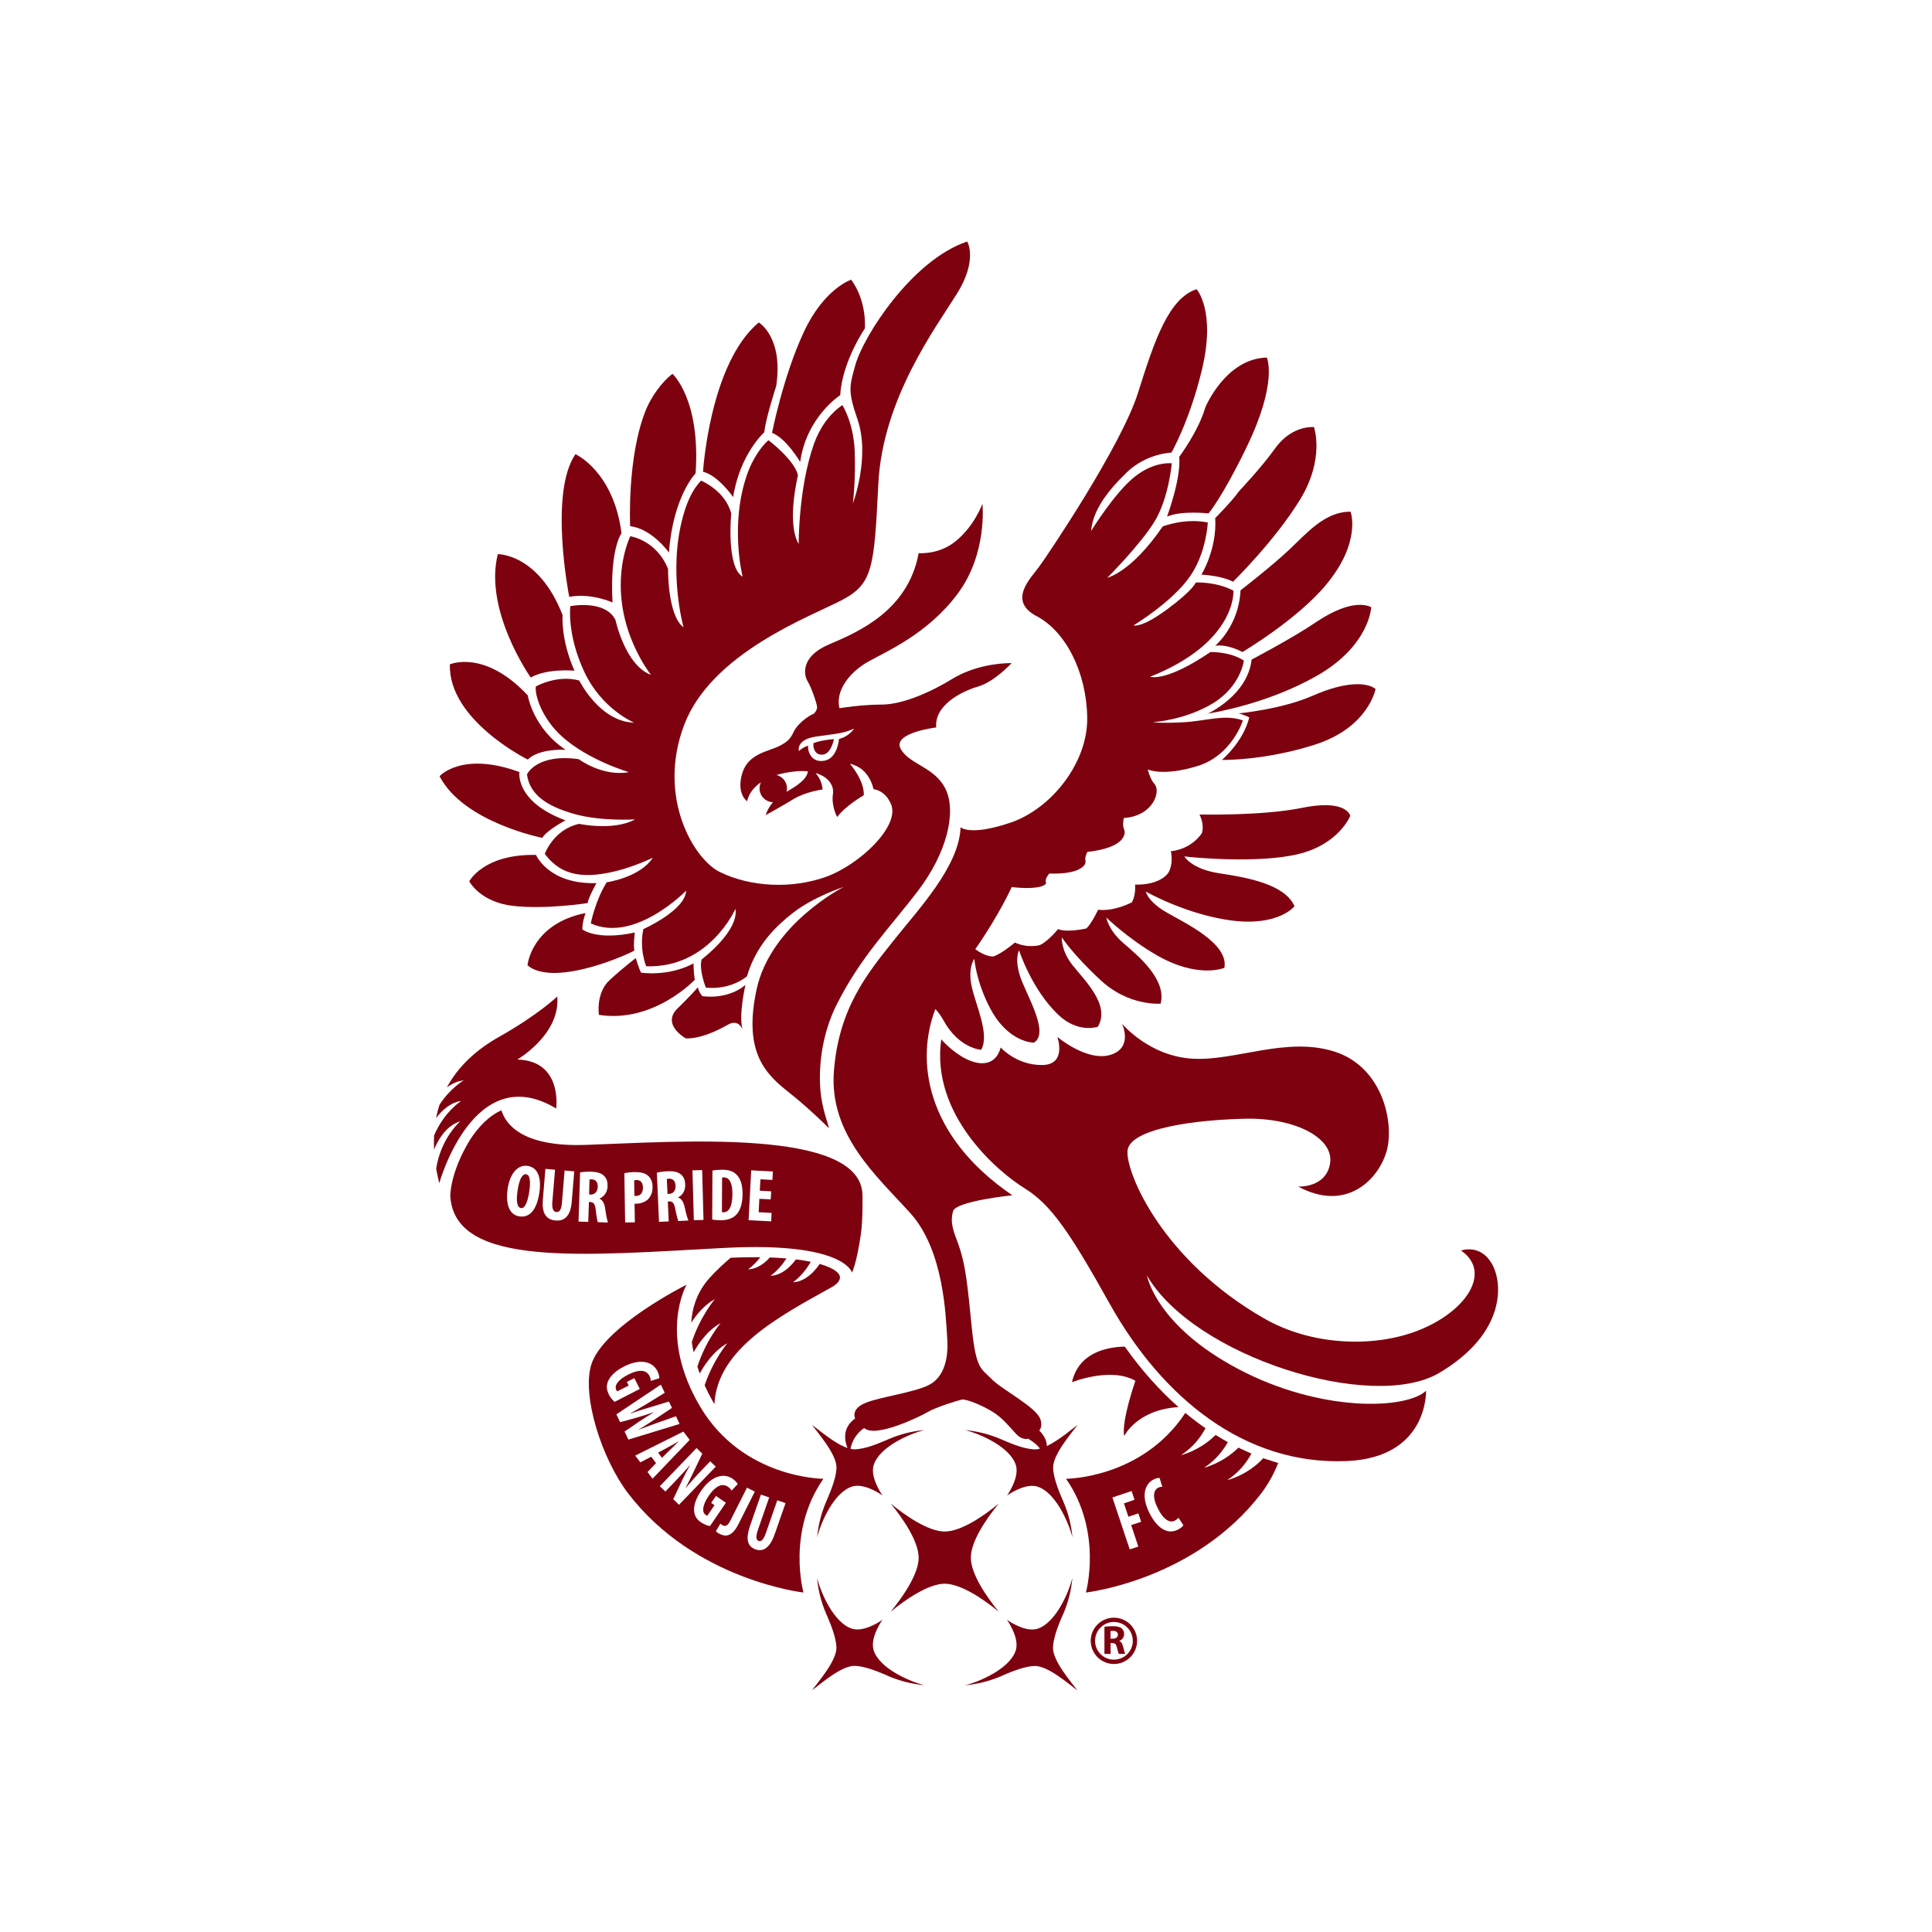 <?xml version="1.0" encoding="utf-8"?>
<svg id="Layer_1" viewBox="0 0 240 240" xmlns="http://www.w3.org/2000/svg">
  <defs>
    <style>
      .cls-1 {
        fill: #7e010f;
      }
    </style>
  </defs>
  <path class="cls-1" d="M 102.286 183.699 C 102.286 183.699 92.281 183.699 86.979 174.744 C 81.677 165.804 85.292 159.587 85.292 159.587 C 85.292 159.587 74.785 164.829 73.42 169.622 C 72.302 173.522 74.762 181.201 78.009 185.484 C 86.282 196.328 99.811 197.828 99.811 197.828 C 99.811 197.828 97.689 190.291 102.286 183.699 Z M 75.632 173.207 C 75.339 172.644 75.309 172.119 75.534 171.579 C 75.804 170.912 76.554 170.229 77.567 169.727 C 79.704 168.662 81.122 169.254 81.662 170.304 C 81.849 170.687 81.902 171.009 81.902 171.212 L 80.837 171.542 C 80.837 171.354 80.799 171.144 80.672 170.912 C 80.334 170.252 79.532 169.989 78.002 170.777 C 76.599 171.489 76.329 172.209 76.554 172.667 C 76.607 172.749 76.644 172.809 76.682 172.839 L 78.099 172.119 L 77.874 171.669 L 78.797 171.197 L 79.479 172.539 L 76.352 174.144 C 76.134 173.972 75.797 173.582 75.617 173.214 L 75.632 173.207 Z M 77.582 177.834 L 79.374 176.611 C 79.892 176.259 80.537 175.861 81.219 175.441 L 81.219 175.426 C 80.454 175.689 79.757 175.914 79.127 176.094 L 77.034 176.671 L 76.569 175.696 L 82.089 172.007 L 82.577 173.019 L 80.334 174.399 C 79.674 174.796 79.022 175.164 78.324 175.569 L 78.339 175.591 C 79.104 175.306 79.794 175.104 80.567 174.871 L 83.094 174.106 L 83.477 174.894 L 81.294 176.349 C 80.672 176.754 80.057 177.166 79.307 177.594 L 79.307 177.609 C 80.124 177.309 80.784 177.061 81.497 176.806 L 83.972 175.929 L 84.422 176.889 L 78.062 178.831 L 77.582 177.819 L 77.582 177.834 Z M 80.439 182.859 L 81.497 181.756 L 80.897 180.954 L 79.547 181.659 L 78.909 180.819 L 84.894 177.834 L 85.674 178.869 L 81.062 183.691 L 80.432 182.851 L 80.439 182.859 Z M 83.634 186.233 L 84.759 183.841 C 85.007 183.316 85.404 182.544 85.727 182.026 L 85.712 182.011 C 85.269 182.514 84.594 183.256 83.679 184.216 L 82.652 185.281 L 81.969 184.621 L 86.529 179.881 L 87.241 180.579 L 86.072 183.024 C 85.839 183.511 85.457 184.299 85.164 184.824 L 85.179 184.839 C 85.637 184.329 86.372 183.444 87.211 182.581 L 88.224 181.531 L 88.914 182.191 L 84.347 186.931 L 83.634 186.233 Z M 87.099 189.128 C 86.574 188.776 86.289 188.326 86.229 187.748 C 86.139 187.028 86.477 186.069 87.129 185.146 C 88.501 183.189 90.016 183.016 90.999 183.691 C 91.351 183.931 91.554 184.194 91.644 184.359 L 90.871 185.176 C 90.789 185.004 90.646 184.846 90.421 184.689 C 89.814 184.269 88.989 184.426 88.021 185.844 C 87.136 187.156 87.249 187.921 87.669 188.191 C 87.751 188.258 87.811 188.281 87.856 188.296 L 88.756 186.983 L 88.344 186.691 L 88.936 185.836 L 90.174 186.676 L 88.194 189.578 C 87.931 189.541 87.436 189.353 87.106 189.121 L 87.099 189.128 Z M 89.371 190.531 C 89.176 190.441 89.011 190.306 88.929 190.201 L 89.491 189.278 C 89.574 189.361 89.664 189.421 89.784 189.488 C 90.069 189.623 90.369 189.623 90.751 188.858 L 92.791 184.801 L 93.766 185.289 L 91.756 189.293 C 90.901 190.988 90.084 190.898 89.364 190.531 L 89.371 190.531 Z M 96.249 190.546 C 95.701 192.151 94.884 192.833 93.864 192.473 C 92.761 192.091 92.641 191.041 93.189 189.496 L 94.524 185.664 L 95.551 186.016 L 94.149 190.051 C 93.834 190.973 93.969 191.326 94.231 191.416 C 94.524 191.521 94.831 191.348 95.154 190.403 L 96.556 186.368 L 97.584 186.721 L 96.249 190.546 Z"/>
  <path class="cls-1" d="M 82.974 179.791 L 81.752 180.451 L 82.232 181.096 L 83.222 180.121 C 83.507 179.829 83.987 179.386 84.302 179.071 L 84.287 179.056 C 83.904 179.281 83.312 179.619 82.967 179.791 L 82.974 179.791 Z"/>
  <path class="cls-1" d="M 105.826 158.095 C 105.826 158.095 106.403 157.06 106.951 153.235 C 107.206 151.412 107.138 148.428 107.138 148.428 C 106.958 140.035 83.814 141.858 72.7 142.225 C 64.81 142.488 62.8 139.615 62.29 137.928 C 60.693 138.625 59.403 140.043 58.398 141.565 C 55.84 145.78 55.938 148.6 55.938 148.6 C 56.493 157.517 72.535 155.942 90.001 155.02 C 104.933 154.232 105.833 158.08 105.833 158.08 L 105.826 158.095 Z M 93.316 145.383 L 96.009 145.525 L 95.949 146.575 L 94.464 146.493 L 94.381 147.91 L 95.799 147.993 L 95.746 148.99 L 94.329 148.923 L 94.246 150.587 L 95.851 150.67 L 95.799 151.72 L 92.994 151.577 L 93.316 145.383 Z M 67 148.15 C 66.655 150.46 65.695 151.277 64.525 151.105 C 63.13 150.895 62.815 149.343 63.062 147.648 C 63.317 145.983 64.195 144.625 65.56 144.835 C 67.045 145.06 67.217 146.74 67.007 148.143 L 67 148.15 Z M 71.02 149.32 C 70.892 150.91 70.225 151.72 69.032 151.615 C 67.735 151.51 67.307 150.58 67.435 149.028 L 67.75 145.203 L 68.95 145.308 L 68.612 149.328 C 68.537 150.235 68.792 150.535 69.107 150.565 C 69.452 150.587 69.722 150.37 69.805 149.433 L 70.135 145.405 L 71.335 145.51 L 71.02 149.32 Z M 74.267 151.832 C 74.192 151.652 74.08 151.015 74.012 150.332 C 73.922 149.56 73.735 149.335 73.33 149.32 L 73.157 149.305 L 73.075 151.787 L 71.867 151.75 L 72.062 145.63 C 72.445 145.578 72.925 145.54 73.382 145.548 C 74.042 145.57 74.627 145.675 75.024 146.058 C 75.392 146.41 75.489 146.83 75.474 147.37 C 75.452 148.03 75.114 148.615 74.47 148.893 L 74.47 148.908 C 74.89 149.088 75.077 149.5 75.182 150.152 C 75.272 150.85 75.422 151.622 75.527 151.862 L 74.267 151.825 L 74.267 151.832 Z M 80.567 148.915 C 80.184 149.32 79.562 149.523 79.067 149.53 L 78.827 149.53 L 78.864 151.84 L 77.657 151.862 L 77.559 145.743 C 77.897 145.66 78.362 145.608 78.812 145.6 C 79.532 145.6 80.102 145.69 80.507 146.058 C 80.882 146.373 81.062 146.883 81.062 147.408 C 81.077 148.075 80.882 148.548 80.559 148.908 L 80.567 148.915 Z M 84.264 151.675 C 84.182 151.502 84.017 150.872 83.889 150.205 C 83.747 149.44 83.537 149.223 83.132 149.245 L 82.959 149.245 L 83.072 151.727 L 81.864 151.78 L 81.594 145.675 C 81.962 145.585 82.442 145.518 82.899 145.495 C 83.559 145.473 84.152 145.533 84.572 145.878 C 84.969 146.208 85.097 146.613 85.119 147.153 C 85.149 147.813 84.857 148.428 84.242 148.743 L 84.242 148.765 C 84.669 148.908 84.902 149.305 85.052 149.95 C 85.202 150.647 85.397 151.397 85.524 151.615 L 84.264 151.682 L 84.264 151.675 Z M 86.192 151.577 L 86.019 145.383 L 87.226 145.353 L 87.391 151.547 L 86.192 151.57 L 86.192 151.577 Z M 88.471 151.502 L 88.501 145.413 C 88.801 145.345 89.251 145.308 89.724 145.308 C 90.511 145.308 91.051 145.495 91.441 145.863 C 91.974 146.35 92.251 147.16 92.244 148.368 C 92.229 149.628 91.906 150.505 91.366 150.992 C 90.946 151.382 90.331 151.585 89.469 151.585 C 89.086 151.57 88.704 151.547 88.471 151.502 Z"/>
  <path class="cls-1" d="M 79.074 146.59 C 78.962 146.59 78.849 146.605 78.782 146.628 L 78.804 148.548 C 78.864 148.57 78.932 148.563 78.999 148.563 C 79.607 148.563 79.869 148.113 79.869 147.535 C 79.869 146.995 79.629 146.575 79.074 146.59 Z"/>
  <path class="cls-1" d="M 65.35 145.87 C 64.877 145.803 64.495 146.538 64.3 147.865 C 64.09 149.26 64.24 150.003 64.727 150.07 C 65.222 150.152 65.552 149.268 65.747 148.023 C 65.912 146.943 65.89 145.945 65.35 145.87 Z"/>
  <path class="cls-1" d="M 73.525 146.5 C 73.427 146.5 73.3 146.5 73.232 146.523 L 73.18 148.375 L 73.39 148.39 C 73.907 148.405 74.23 147.993 74.252 147.445 C 74.267 146.92 74.072 146.538 73.525 146.5 Z"/>
  <path class="cls-1" d="M 83.124 146.418 C 83.019 146.418 82.899 146.433 82.839 146.47 L 82.922 148.323 L 83.139 148.308 C 83.664 148.278 83.949 147.85 83.919 147.295 C 83.897 146.785 83.672 146.418 83.124 146.418 Z"/>
  <path class="cls-1" d="M 89.941 146.26 C 89.859 146.26 89.776 146.26 89.701 146.29 L 89.679 150.572 C 89.731 150.595 89.821 150.595 89.889 150.595 C 90.466 150.595 90.976 150.033 90.984 148.308 C 90.984 147.048 90.661 146.275 89.934 146.26 L 89.941 146.26 Z"/>
  <path class="cls-1" d="M 88.749 174.406 C 89.094 167.567 96.841 163.494 103.268 159.925 C 104.161 159.437 105.721 158.177 101.828 157.007 C 100.201 159.4 98.521 159.28 98.521 159.28 C 99.496 158.56 100.216 157.615 100.718 156.745 C 100.178 156.625 99.563 156.535 98.874 156.445 C 97.299 158.597 95.731 158.477 95.731 158.477 C 96.564 157.862 97.209 157.082 97.696 156.325 C 97.066 156.272 96.384 156.235 95.634 156.205 C 94.224 157.78 92.934 157.675 92.934 157.675 C 93.541 157.24 94.036 156.715 94.449 156.175 L 93.796 156.175 C 92.844 156.175 91.816 156.197 90.759 156.242 C 89.859 157.015 88.974 157.832 88.156 158.74 C 86.627 160.435 85.989 162.392 85.862 164.319 C 86.477 163.359 87.474 162.114 88.801 161.38 C 88.801 161.38 87.001 163.494 85.944 166.697 C 85.997 167.132 86.072 167.567 86.162 167.987 C 86.687 167.042 87.834 165.279 89.514 164.364 C 89.514 164.364 87.691 166.502 86.634 169.764 C 86.724 170.057 86.822 170.342 86.927 170.619 C 87.421 169.712 88.591 167.837 90.354 166.862 C 90.354 166.862 88.591 168.939 87.534 172.089 C 88.171 173.507 88.749 174.414 88.749 174.414 L 88.749 174.406 Z"/>
  <path class="cls-1" d="M 69.092 137.688 C 69.092 137.688 69.917 131.763 64.255 131.621 C 64.255 131.621 69.632 128.523 69.227 123.791 C 69.227 123.791 66.857 126.063 61.96 128.823 C 59.403 130.271 57.018 132.273 55.51 135.086 C 56.11 134.643 56.808 134.298 57.603 134.216 C 57.603 134.216 55.953 135.138 54.595 137.238 C 54.423 137.763 54.28 138.318 54.168 138.895 C 54.85 137.988 55.908 136.968 57.295 136.758 C 57.295 136.758 55.158 138.123 53.92 141.055 C 53.898 141.618 53.898 142.195 53.92 142.803 C 54.34 141.775 55.353 139.833 57.168 139.3 C 57.168 139.3 54.768 141.363 54.183 145.173 C 54.288 145.765 54.415 146.365 54.565 146.988 C 54.565 146.988 58.833 131.508 69.092 137.703 L 69.092 137.688 Z"/>
  <path class="cls-1" d="M 157.379 181.299 C 157.296 181.276 157.206 181.231 157.116 181.209 C 157.056 181.186 156.989 181.171 156.936 181.141 C 154.911 183.309 152.444 183.871 152.444 183.871 C 153.899 182.926 154.844 181.704 155.459 180.564 C 155.091 180.421 154.731 180.249 154.379 180.076 C 154.304 180.046 154.244 180.009 154.169 179.986 C 154.064 179.934 153.951 179.881 153.846 179.829 C 151.866 181.786 149.586 182.326 149.586 182.326 C 150.981 181.404 151.911 180.249 152.526 179.146 C 152.166 178.951 151.806 178.741 151.446 178.516 C 151.401 178.486 151.356 178.464 151.311 178.434 C 151.206 178.366 151.109 178.306 151.004 178.254 C 149.031 180.226 146.722 180.759 146.722 180.759 C 148.184 179.799 149.136 178.569 149.751 177.421 C 149.369 177.159 148.994 176.881 148.619 176.604 C 148.596 176.589 148.574 176.566 148.551 176.551 C 148.109 176.221 147.681 175.884 147.246 175.516 C 141.847 183.699 132.427 183.699 132.427 183.699 C 137.017 190.291 134.895 197.828 134.895 197.828 C 134.895 197.828 148.424 196.328 156.696 185.484 C 157.551 184.351 158.249 183.084 158.781 181.741 C 158.316 181.599 157.851 181.449 157.386 181.291 L 157.379 181.299 Z M 141.404 192.121 L 140.339 192.473 L 138.187 186.024 L 140.572 185.221 L 140.932 186.308 L 139.619 186.758 L 140.174 188.416 L 141.412 187.996 L 141.757 189.046 L 140.519 189.451 L 141.404 192.113 L 141.404 192.121 Z M 146.294 190.028 C 144.989 190.696 143.707 189.751 142.829 188.033 C 141.652 185.761 142.274 184.314 143.272 183.804 C 143.624 183.616 143.917 183.579 144.052 183.609 L 144.389 184.689 C 144.247 184.689 144.089 184.704 143.872 184.809 C 143.309 185.101 143.092 185.941 143.857 187.433 C 144.599 188.881 145.357 189.203 145.964 188.888 C 146.129 188.798 146.302 188.648 146.399 188.543 L 147.006 189.473 C 146.909 189.631 146.662 189.841 146.302 190.028 L 146.294 190.028 Z"/>
  <path class="cls-1" d="M 139.649 178.396 C 139.649 178.396 141.209 175.111 146.399 174.796 C 143.999 172.682 141.764 170.162 139.724 167.282 C 137.354 167.334 133.98 168.084 133.162 171.707 C 133.162 171.707 137.984 169.764 141.044 171.527 C 141.044 171.527 139.282 176.544 139.649 178.396 Z"/>
  <path class="cls-1" d="M 131.902 200.895 C 131.977 200.723 132.037 200.565 132.105 200.438 C 132.712 199.02 133.08 197.521 133.215 196.013 C 132.765 197.836 131.145 201.608 128.88 202.328 C 127.56 202.748 125.775 201.698 125.092 201.225 C 125.557 201.908 126.607 203.693 126.18 205.02 C 125.46 207.278 121.703 208.905 119.873 209.355 C 121.38 209.213 122.873 208.845 124.29 208.253 C 124.425 208.185 124.582 208.11 124.747 208.043 C 125.827 207.585 127.342 206.993 128.482 206.955 C 130.147 206.873 132.832 209.25 133.845 210 C 133.095 208.973 130.732 206.295 130.807 204.63 C 130.852 203.49 131.43 201.968 131.895 200.903 L 131.902 200.895 Z"/>
  <path class="cls-1" d="M 108.533 205.013 C 108.106 203.685 109.148 201.9 109.621 201.218 C 108.946 201.69 107.153 202.74 105.833 202.32 C 103.568 201.6 101.948 197.828 101.498 196.006 C 101.633 197.513 102.001 198.998 102.608 200.415 C 102.676 200.558 102.743 200.715 102.811 200.888 C 103.276 201.953 103.853 203.475 103.906 204.615 C 103.973 206.28 101.603 208.965 100.861 209.985 C 101.881 209.235 104.558 206.858 106.216 206.94 C 107.363 206.978 108.878 207.57 109.958 208.028 C 110.123 208.095 110.281 208.17 110.416 208.238 C 111.833 208.83 113.325 209.198 114.833 209.34 C 113.003 208.89 109.246 207.263 108.526 205.005 L 108.533 205.013 Z"/>
  <path class="cls-1" d="M 120.6 193.501 C 120.6 191.453 122.558 188.618 124.072 186.773 C 122.243 188.296 119.393 190.253 117.353 190.253 C 115.32 190.238 112.478 188.296 110.641 186.773 C 112.155 188.611 114.113 191.461 114.12 193.501 C 114.12 195.526 112.155 198.375 110.641 200.213 C 112.47 198.705 115.313 196.748 117.353 196.733 C 119.385 196.748 122.235 198.69 124.072 200.213 C 122.558 198.375 120.6 195.526 120.6 193.501 Z"/>
  <path class="cls-1" d="M 128.767 76.536 C 132.39 78.44 134.969 83.495 135.059 89.128 C 135.157 94.752 130.582 100.482 125.527 102.192 C 120.473 103.909 119.325 102.762 119.325 102.762 C 119.16 107.637 114.083 112.954 110.97 116.884 C 107.858 120.806 104.191 125.164 103.591 133.076 C 102.983 140.98 108.916 146.08 113.115 150.737 C 117.308 155.41 117.488 163.689 117.668 166.262 C 117.848 168.834 117.248 171.054 115.455 172.014 C 113.655 172.974 109.343 173.514 107.483 174.286 C 105.631 175.059 106.231 176.206 106.231 176.206 C 104.573 177.391 104.933 179.019 105.278 179.874 C 103.681 179.334 101.716 177.616 100.868 177.001 C 101.611 178.029 103.981 180.706 103.913 182.371 C 103.861 183.511 103.283 185.034 102.818 186.098 C 102.743 186.271 102.683 186.428 102.616 186.571 C 102.016 187.973 101.648 189.473 101.506 190.981 C 101.948 189.158 103.576 185.401 105.841 184.666 C 107.161 184.246 108.953 185.296 109.628 185.769 C 109.156 185.086 108.113 183.301 108.541 181.974 C 109.261 179.716 113.018 178.089 114.848 177.639 C 113.34 177.781 111.848 178.149 110.431 178.756 C 110.296 178.809 110.138 178.891 109.973 178.951 C 108.893 179.424 107.378 180.001 106.231 180.039 C 106.051 180.054 105.856 180.024 105.646 179.971 C 106.043 178.119 107.363 177.399 107.363 177.399 C 108.743 178.659 114.195 176.019 115.208 175.426 C 116.228 174.819 118.928 173.979 119.46 173.867 C 120 173.747 122.033 174.586 123.292 175.366 C 124.545 176.139 125.445 177.286 126.225 178.126 C 126.997 178.966 127.725 178.719 127.725 178.719 C 128.527 179.206 128.962 179.626 129.195 179.956 C 128.947 180.024 128.7 180.061 128.49 180.046 C 127.35 180.009 125.827 179.431 124.755 178.959 C 124.59 178.891 124.432 178.816 124.297 178.764 C 122.88 178.156 121.388 177.789 119.88 177.646 C 121.71 178.096 125.467 179.724 126.187 181.981 C 126.615 183.309 125.565 185.094 125.1 185.776 C 125.782 185.304 127.567 184.254 128.887 184.674 C 131.152 185.409 132.772 189.166 133.222 190.988 C 133.087 189.481 132.72 187.981 132.112 186.578 C 132.045 186.436 131.977 186.278 131.91 186.106 C 131.445 185.041 130.867 183.519 130.822 182.379 C 130.747 180.714 133.117 178.029 133.86 177.009 C 133.125 177.556 131.512 178.936 130.05 179.634 C 130.027 179.289 129.945 178.936 129.81 178.674 C 129.472 178.006 129.097 177.714 129.097 177.714 C 129.097 177.714 129.577 177.226 129.225 176.266 C 128.655 174.744 124.432 172.614 123.172 171.302 C 121.92 169.989 121.253 170.222 120.72 164.942 C 120.18 159.677 120.008 157.037 118.86 154.045 C 118.365 152.747 118.028 151.72 118.388 150.46 C 118.74 149.2 125.752 148.48 125.752 148.48 C 114.735 140.958 113.82 131.471 116.198 125.344 C 116.558 125.741 116.91 126.213 117.225 126.791 C 119.153 130.271 121.883 130.406 121.883 130.406 C 122.97 128.516 121.245 124.969 120.713 122.576 C 120.188 120.184 121.035 119.111 121.035 119.111 C 121.035 119.111 121.245 121.931 123.007 125.269 C 125.28 129.573 128.43 129.521 128.43 129.521 C 130.507 128.298 127.297 123.274 126.667 121.114 C 126.03 118.976 126.592 118.054 126.592 118.054 C 126.592 118.054 128.145 122.914 131.482 126.078 C 133.942 128.403 136.372 127.548 136.372 127.548 C 138.029 124.819 134.572 121.639 133.17 119.816 C 131.767 117.986 131.902 116.441 131.902 116.441 C 131.902 116.441 133.312 118.624 136.792 121.826 C 140.279 125.029 144.179 124.676 144.179 124.676 C 144.952 121.639 141.329 118.691 139.499 117.109 C 137.677 115.519 137.429 113.974 137.429 113.974 C 137.429 113.974 140.039 116.531 143.617 118.616 C 148.829 121.639 152.099 120.229 152.099 120.229 C 152.661 117.131 147.029 114.596 144.779 113.262 C 142.529 111.919 142.342 110.757 142.342 110.757 C 142.342 110.757 147.486 113.682 153.171 114.371 C 158.864 115.054 160.806 112.579 160.806 112.579 C 159.636 109.849 154.956 109.009 151.476 108.484 C 148.004 107.967 147.119 106.384 147.119 106.384 C 148.026 106.512 156.284 107.314 161.331 106.084 C 166.371 104.847 167.736 101.337 167.736 101.337 C 167.578 100.85 166.603 99.357 161.698 100.362 C 156.786 101.367 149.001 101.18 149.001 101.18 C 149.001 101.18 149.646 102.349 149.309 103.482 C 149.309 103.482 148.161 105.439 145.447 105.747 C 145.447 105.747 145.822 107.277 145.124 108.439 C 145.124 108.439 144.179 109.969 140.999 109.887 C 140.999 109.887 141.142 111.049 140.624 112.077 C 140.624 112.077 138.494 113.247 136.409 113.014 C 136.409 113.014 135.667 114.634 134.962 115.331 C 134.962 115.331 132.667 115.886 131.43 115.421 C 131.43 115.421 130.177 116.966 129.172 117.401 C 129.172 117.401 127.687 117.836 126.075 117.086 C 126.075 117.086 124.507 118.429 123.42 118.811 C 123.42 118.811 122.52 118.931 121.17 117.919 L 121.148 117.919 C 124.155 113.607 125.677 110.194 125.677 110.194 C 128.797 110.554 130.117 110.014 129.93 109.594 C 129.75 109.174 130.35 108.514 130.35 108.514 C 134.07 108.642 134.962 107.502 134.842 106.962 C 134.722 106.422 135.082 105.829 135.082 105.829 C 139.867 105.289 139.867 103.489 139.634 103.009 C 139.394 102.529 139.604 101.615 139.604 101.615 C 143.264 101.375 144.247 98.285 143.407 97.385 C 142.882 96.815 142.574 95.585 142.574 95.585 C 142.574 95.585 144.434 96.485 148.739 95.165 C 153.051 93.852 154.394 89.495 154.394 89.495 C 152.091 88.663 149.661 89.623 146.782 89.735 C 143.909 89.863 143.227 89.713 143.227 89.713 C 143.227 89.713 147.179 89.473 150.651 87.38 C 154.124 85.28 154.521 82.063 154.521 82.063 C 152.804 80.923 150.366 80.998 150.366 80.998 C 144.734 84.815 142.882 84.065 142.882 84.065 C 153.666 79.768 153.224 73.378 153.224 73.378 C 151.079 72.231 148.551 72.358 148.551 72.358 C 148.551 72.358 148.214 73.311 144.974 75.703 C 141.727 78.088 140.819 77.683 140.819 77.683 C 140.819 77.683 145.642 74.781 147.846 71.571 C 149.879 68.623 150.036 64.904 150.036 64.904 C 147.141 64.319 144.434 65.399 144.434 65.399 C 140.527 71.121 137.557 71.766 137.557 71.766 C 137.557 71.766 141.749 67.573 143.467 64.709 C 145.184 61.844 145.567 57.554 145.567 57.554 C 145.567 57.554 143.377 57.261 140.894 59.271 C 138.412 61.281 135.547 65.954 135.547 65.954 C 135.734 63.471 137.497 61.071 139.972 58.679 C 142.454 56.294 145.522 56.226 145.522 56.226 C 145.522 56.226 147.764 52.312 149.286 46.019 C 151.094 38.595 148.641 35.925 148.641 35.925 C 145.207 37.065 143.467 42.104 141.374 48.779 C 139.289 55.401 130.117 69.006 129.06 70.431 C 128.01 71.863 125.145 74.631 128.775 76.543 L 128.767 76.536 Z"/>
  <path class="cls-1" d="M 155.481 81.928 C 154.986 86.39 150.051 88.64 150.051 88.64 C 150.051 88.64 157.304 87.583 163.731 83.863 C 170.158 80.135 170.338 75.418 170.338 75.418 C 168.748 74.691 166.303 75.381 163.393 77.346 C 160.476 79.318 155.489 81.928 155.489 81.928 L 155.481 81.928 Z"/>
  <path class="cls-1" d="M 99.398 57.396 C 100.186 51.764 104.378 49.087 104.378 49.087 C 104.603 44.947 107.438 40.792 107.438 40.792 C 107.603 36.99 105.728 34.747 105.728 34.747 C 105.728 34.747 102.346 35.835 99.811 41.332 C 97.269 46.829 95.904 53.767 95.904 53.767 C 97.674 54.441 99.406 57.389 99.406 57.389 L 99.398 57.396 Z"/>
  <path class="cls-1" d="M 91.074 61.746 C 91.929 56.354 94.944 53.699 94.944 53.699 C 95.094 52.042 96.421 47.962 96.421 47.962 C 97.344 41.865 94.254 40.057 94.254 40.057 C 88.156 45.157 87.331 58.604 87.331 58.604 C 89.199 59.039 91.074 61.746 91.074 61.746 Z"/>
  <path class="cls-1" d="M 146.489 56.759 C 146.737 59.459 144.974 64.169 144.974 64.169 C 146.842 63.389 150.126 63.779 150.126 63.779 C 150.126 63.779 151.829 61.814 154.866 55.529 C 158.789 47.414 157.371 44.422 157.371 44.422 C 152.241 44.527 149.729 50.609 149.729 50.609 C 148.889 53.542 146.482 56.759 146.482 56.759 L 146.489 56.759 Z"/>
  <path class="cls-1" d="M 154.101 73.341 C 153.891 77.796 150.959 80.21 150.959 80.21 C 152.586 80 154.341 80.998 154.341 80.998 C 154.341 80.998 161.151 76.971 164.766 72.598 C 169.168 67.281 167.773 63.569 167.773 63.569 C 164.646 63.516 162.351 66.201 160.206 68.233 C 158.069 70.266 154.094 73.341 154.094 73.341 L 154.101 73.341 Z"/>
  <path class="cls-1" d="M 163.086 86.413 C 159.231 88.123 153.861 88.618 153.861 88.618 C 154.611 88.798 155.189 89.12 155.189 89.12 C 154.431 92.187 151.791 94.4 151.791 94.4 C 151.791 94.4 157.004 94.52 163.296 92.517 C 170.023 90.38 170.878 85.58 170.878 85.58 C 169.686 84.68 166.948 84.71 163.086 86.42 L 163.086 86.413 Z"/>
  <path class="cls-1" d="M 150.959 64.364 C 151.199 68.241 149.241 71.383 149.241 71.383 C 151.941 71.533 153.171 72.268 153.171 72.268 C 153.171 72.268 158.369 67.176 161.488 62.076 C 164.616 56.984 163.228 53.054 163.228 53.054 C 161.968 53.002 159.981 53.482 158.346 55.769 C 156.719 58.056 153.891 61.049 153.891 61.049 C 153.021 62.294 150.959 64.356 150.959 64.356 L 150.959 64.364 Z"/>
  <path class="cls-1" d="M 185.27 156.902 C 183.822 154.472 181.498 155.35 181.498 155.35 C 185.412 158.042 182.09 163.007 176.075 165.317 C 170.623 167.417 162.936 167.184 157.004 163.764 C 144.509 156.595 139.957 145.945 140.054 143.043 C 140.152 140.14 148.769 139.075 154.874 138.97 C 160.971 138.88 165.711 141.4 165.231 144.498 C 164.751 147.595 161.263 147.4 161.263 147.4 C 167.173 150.587 171.14 146.628 172.213 143.133 C 173.278 139.653 171.823 132.588 165.816 130.646 C 159.816 128.718 153.516 131.816 148.191 131.516 C 142.747 131.231 139.379 127.166 139.379 127.166 C 139.379 127.166 140.834 130.158 137.924 131.043 C 135.022 131.913 131.347 128.808 131.347 128.808 C 131.347 128.808 132.6 132.303 129.412 132.303 C 126.225 132.303 124.312 130.121 124.312 130.121 C 123.66 132.498 121.658 132.356 120.038 131.553 C 118.283 130.698 116.925 129.108 116.925 129.108 C 115.59 138.498 124.005 145.6 127.297 147.625 C 130.59 149.658 132.952 153.19 137.834 161.927 C 144.322 173.552 154.581 182.071 167.368 181.494 C 177.448 181.036 177.148 172.772 177.148 172.772 C 174.635 175.096 164.076 175.479 153.809 170.057 C 143.549 164.634 142.477 158.447 142.477 158.447 C 148.289 168.504 170.466 175.479 178.79 170.544 C 187.122 165.609 186.732 159.317 185.277 156.902 L 185.27 156.902 Z"/>
  <path class="cls-1" d="M 76.089 74.856 C 75.737 68.121 77.207 66.246 77.207 66.246 C 76.217 58.521 71.485 56.421 71.485 56.421 C 68.155 61.251 70.712 74.136 70.712 74.136 C 73.54 73.641 76.089 74.848 76.089 74.848 L 76.089 74.856 Z"/>
  <path class="cls-1" d="M 83.102 68.638 C 83.604 61.664 86.409 58.799 86.409 58.799 C 87.046 49.582 83.537 46.439 83.537 46.439 C 82.127 47.504 80.859 49.417 80.274 50.827 C 77.859 56.661 78.279 65.369 78.279 65.369 C 80.979 65.661 83.102 68.638 83.102 68.638 Z"/>
  <path class="cls-1" d="M 71.365 83.323 C 69.625 79.415 69.887 76.408 69.887 76.408 C 66.902 68.743 61.84 68.841 61.84 68.841 C 60.07 75.861 65.927 84.163 65.927 84.163 C 67.99 82.993 71.365 83.315 71.365 83.315 L 71.365 83.323 Z"/>
  <path class="cls-1" d="M 67.375 104.082 C 67.87 103.159 70.24 101.907 70.24 101.907 C 63.932 99.56 64.525 95.907 64.525 95.907 C 57.363 93.282 54.603 96.425 54.603 96.425 C 57.58 102.169 67.375 104.082 67.375 104.082 Z"/>
  <path class="cls-1" d="M 86.312 121.706 C 86.177 120.994 86.147 119.681 86.147 119.681 C 82.967 121.376 79.629 120.821 79.629 120.821 C 79.344 120.259 78.977 119.021 78.977 119.021 C 78.977 119.021 77.522 120.109 75.744 121.736 C 73.975 123.364 74.402 126.071 74.402 126.071 C 81.212 127.136 86.319 121.699 86.319 121.699 L 86.312 121.706 Z"/>
  <path class="cls-1" d="M 65.56 94.355 C 66.992 92.93 70.262 93.14 70.262 93.14 C 66.197 90.447 65.56 86.383 65.56 86.383 C 60.175 80.623 55.885 82.528 55.885 82.528 C 55.675 89.473 65.56 94.355 65.56 94.355 Z"/>
  <path class="cls-1" d="M 74.095 109.707 C 68.117 109.872 66.587 106.204 66.587 106.204 C 60.063 106.062 58.293 109.482 58.293 109.482 C 58.293 109.482 59.62 112.069 63.752 112.534 C 67.885 112.999 72.992 112.182 72.992 112.182 C 73.135 111.402 74.087 109.714 74.087 109.714 L 74.095 109.707 Z"/>
  <path class="cls-1" d="M 84.917 77.931 C 82.907 76.453 82.989 70.678 82.989 70.678 C 81.542 67.063 78.287 66.613 78.287 66.613 C 76.937 69.763 76.884 73.318 77.462 76.176 C 78.384 80.728 80.867 83.833 80.867 83.833 C 77.657 82.648 76.457 77.016 76.457 77.016 C 75.174 74.436 70.847 75.298 70.847 75.298 C 70.847 75.298 70.397 78.808 72.587 83.465 C 74.777 88.13 78.782 89.773 78.782 89.773 C 74.485 89.66 71.957 84.538 71.957 84.538 C 69.212 83.773 66.565 85.273 66.565 85.273 C 66.4 86.368 67.36 89.285 69.79 91.475 C 73.135 94.475 78.122 95.915 78.122 95.915 C 74.86 96.522 71.897 94.31 71.897 94.31 C 66.67 93.567 65.462 96.192 65.462 96.192 C 65.792 98.765 68.035 100.19 71.387 101.127 C 74.732 102.057 78.894 101.787 78.894 101.787 C 76.232 103.257 71.935 102.342 71.935 102.342 C 68.747 103.054 67.675 106.069 67.675 106.069 C 69.28 108.222 71.245 108.784 73.472 108.687 C 77.177 108.514 81.092 106.549 81.092 106.549 C 79.502 109.017 75.369 109.602 75.369 109.602 C 73.945 111.852 73.39 114.709 73.39 114.709 C 78.872 117.199 85.239 110.637 85.239 110.637 C 85.119 113.112 79.922 115.414 79.922 115.414 C 79.374 117.934 80.274 120.034 80.274 120.034 C 88.111 120.296 91.359 112.902 91.359 112.902 C 91.809 115.691 87.151 119.194 87.151 119.194 C 86.807 120.521 87.684 122.689 87.684 122.689 C 90.924 122.989 92.791 121.271 92.791 121.271 C 93.969 117.304 96.481 114.994 98.469 113.427 C 101.026 111.402 104.821 110.172 104.821 110.172 C 104.821 110.172 95.724 114.776 93.976 122.951 C 92.274 130.908 95.251 133.533 98.146 135.821 C 100.403 137.591 102.983 140.155 102.983 140.155 C 102.811 139.405 102.098 137.636 101.911 135.401 C 101.663 132.356 102.143 128.403 103.891 124.879 C 106.928 118.811 110.498 115.316 114.06 110.629 C 117.623 105.942 118.815 100.925 117.495 98.09 C 116.175 95.255 112.935 94.992 111.878 93.005 C 110.821 91.025 116.303 90.365 116.303 90.365 C 116.04 87.598 119.468 85.873 121.515 85.28 C 123.555 84.68 125.67 82.37 125.67 82.37 C 123.892 82.37 120.848 82.768 118.275 84.35 C 115.703 85.933 112.133 87.523 109.561 87.523 C 106.988 87.523 104.281 87.98 104.281 87.98 C 103.748 85.865 105.466 83.555 107.783 82.235 C 110.093 80.915 115.178 78.808 118.943 73.783 C 122.708 68.766 122.04 62.571 122.04 62.571 C 122.04 62.571 121.05 65.406 118.605 67.318 C 116.543 68.938 114.12 68.713 114.12 68.713 C 112.8 75.906 106.531 78.545 102.961 80.06 C 99.398 81.583 99.863 83.893 100.321 84.62 C 100.778 85.348 101.506 87.455 101.506 87.86 C 101.506 88.265 101.108 88.648 101.108 88.648 C 100.186 89.045 99.001 90.035 98.604 90.89 C 98.206 91.752 97.884 92.09 96.954 92.6 C 95.619 93.342 92.956 93.522 92.199 96.072 C 91.449 98.63 92.806 99.53 92.806 99.53 C 93.024 98.607 93.601 97.805 94.531 97.175 C 94.419 97.407 94.351 97.662 94.351 97.94 C 94.351 98.87 95.101 99.627 96.024 99.657 C 95.326 100.46 95.116 101.255 95.116 101.255 C 95.116 101.255 97.006 100.227 98.559 99.275 C 100.118 98.33 102.181 98.075 102.181 98.075 C 102.136 97.212 101.738 96.522 101.311 96.027 C 102.916 96.485 103.628 97.595 103.471 98.637 C 103.246 100.137 103.996 101.495 103.996 101.495 C 105.053 100.07 107.303 98.787 107.303 98.787 C 107.386 96.912 105.578 94.88 105.578 94.88 C 108.061 95.405 108.511 98.037 108.511 98.037 C 108.511 98.037 109.943 98.112 110.693 99.912 C 111.825 102.619 106.786 107.427 102.578 108.934 C 98.371 110.434 93.264 110.209 89.424 108.327 C 86.162 106.722 81.602 99.012 84.984 90.065 C 88.366 81.118 100.621 76.603 104.521 74.578 C 108.436 72.546 108.586 70.596 109.111 60.074 C 109.636 49.544 116.25 40.687 118.883 36.472 C 121.508 32.25 120.15 30 120.15 30 C 113.235 32.332 107.236 41.812 106.253 45.344 C 105.526 47.977 105.293 48.532 106.516 52.072 C 108.136 56.766 105.946 62.549 105.946 62.549 C 105.946 62.549 106.321 59.534 106.171 56.009 C 106.028 52.469 104.641 50.324 104.641 50.324 C 102.976 51.457 101.798 53.219 101.101 55.169 C 99.166 60.666 99.218 67.581 99.218 67.581 C 97.659 64.941 99.128 59.039 99.128 59.039 C 98.686 57.119 95.461 54.681 95.461 54.681 C 94.464 55.536 93.451 57.179 92.911 58.649 C 90.564 65.009 92.251 71.638 92.251 71.638 C 90.196 70.446 90.834 63.794 90.834 63.794 C 90.121 60.959 87.099 59.706 87.099 59.706 C 85.929 60.884 85.292 62.556 84.857 64.109 C 82.937 70.933 84.917 77.946 84.917 77.946 L 84.917 77.931 Z M 97.704 98.367 C 97.734 98.232 97.764 98.082 97.764 97.932 C 97.764 97.13 97.209 96.462 96.466 96.275 C 97.119 96.08 97.846 95.93 98.656 95.84 C 99.286 95.765 99.848 95.765 100.358 95.817 C 100.231 96.86 98.904 97.662 97.704 98.36 L 97.704 98.367 Z M 104.221 91.79 C 104.221 91.79 104.071 94.19 102.413 94.497 C 100.756 94.797 100.313 93.297 100.381 92.622 C 100.381 92.622 99.706 92.847 99.248 93.297 C 99.248 93.297 98.799 91.865 101.431 91.49 C 104.063 91.115 104.738 91.115 106.096 90.515 C 106.096 90.515 105.496 91.49 104.221 91.797 L 104.221 91.79 Z"/>
  <path class="cls-1" d="M 87.241 123.739 C 86.762 123.176 86.694 122.636 86.694 122.636 C 85.817 123.671 84.302 125.141 84.302 125.141 C 81.984 127.218 85.187 128.988 85.187 128.988 C 86.867 129.071 89.026 128.096 90.391 127.308 C 91.749 126.506 92.229 127.863 92.229 127.863 C 91.749 125.944 92.604 122.359 92.604 122.359 C 90.249 124.286 87.234 123.739 87.234 123.739 L 87.241 123.739 Z"/>
  <path class="cls-1" d="M 70.99 120.679 C 75.174 119.966 78.804 118.091 78.804 118.091 C 78.662 117.424 78.857 115.841 78.857 115.841 C 74.087 116.876 72.34 115.451 72.34 115.451 C 72.34 114.469 72.737 113.419 72.737 113.419 C 66.002 114.769 65.53 119.899 65.53 119.899 C 65.53 119.899 66.805 121.384 70.99 120.671 L 70.99 120.679 Z"/>
  <path class="cls-1" d="M 102.248 93.74 C 103.276 93.597 103.591 91.812 103.591 91.812 C 101.678 91.992 101.056 92.322 101.056 92.322 C 100.966 92.855 101.221 93.882 102.248 93.732 L 102.248 93.74 Z"/>
  <path class="cls-1" d="M 138.374 200.955 C 136.784 200.955 135.494 202.245 135.494 203.828 C 135.494 205.41 136.784 206.708 138.374 206.708 C 139.964 206.708 141.254 205.418 141.254 203.828 C 141.254 202.238 139.964 200.955 138.374 200.955 Z M 138.374 206.168 C 137.084 206.168 136.034 205.118 136.034 203.828 C 136.034 202.538 137.077 201.488 138.374 201.488 C 139.672 201.488 140.722 202.538 140.722 203.828 C 140.722 205.118 139.672 206.168 138.374 206.168 Z"/>
  <path class="cls-1" d="M 139.034 203.858 L 139.034 203.843 C 139.327 203.738 139.642 203.438 139.642 202.988 C 139.642 202.688 139.529 202.448 139.327 202.275 C 139.087 202.088 138.727 202.013 138.224 202.013 C 137.812 202.013 137.444 202.043 137.197 202.08 L 137.197 205.455 L 137.962 205.455 L 137.962 204.105 L 138.194 204.105 C 138.509 204.12 138.652 204.233 138.749 204.653 C 138.854 205.073 138.929 205.35 138.989 205.455 L 139.777 205.455 C 139.709 205.328 139.604 204.878 139.499 204.495 C 139.417 204.165 139.274 203.94 139.042 203.85 L 139.034 203.858 Z M 138.254 203.558 L 137.954 203.558 L 137.954 202.613 C 138.007 202.613 138.119 202.59 138.299 202.59 C 138.652 202.605 138.869 202.763 138.869 203.063 C 138.869 203.363 138.637 203.565 138.254 203.565 L 138.254 203.558 Z"/>
</svg>